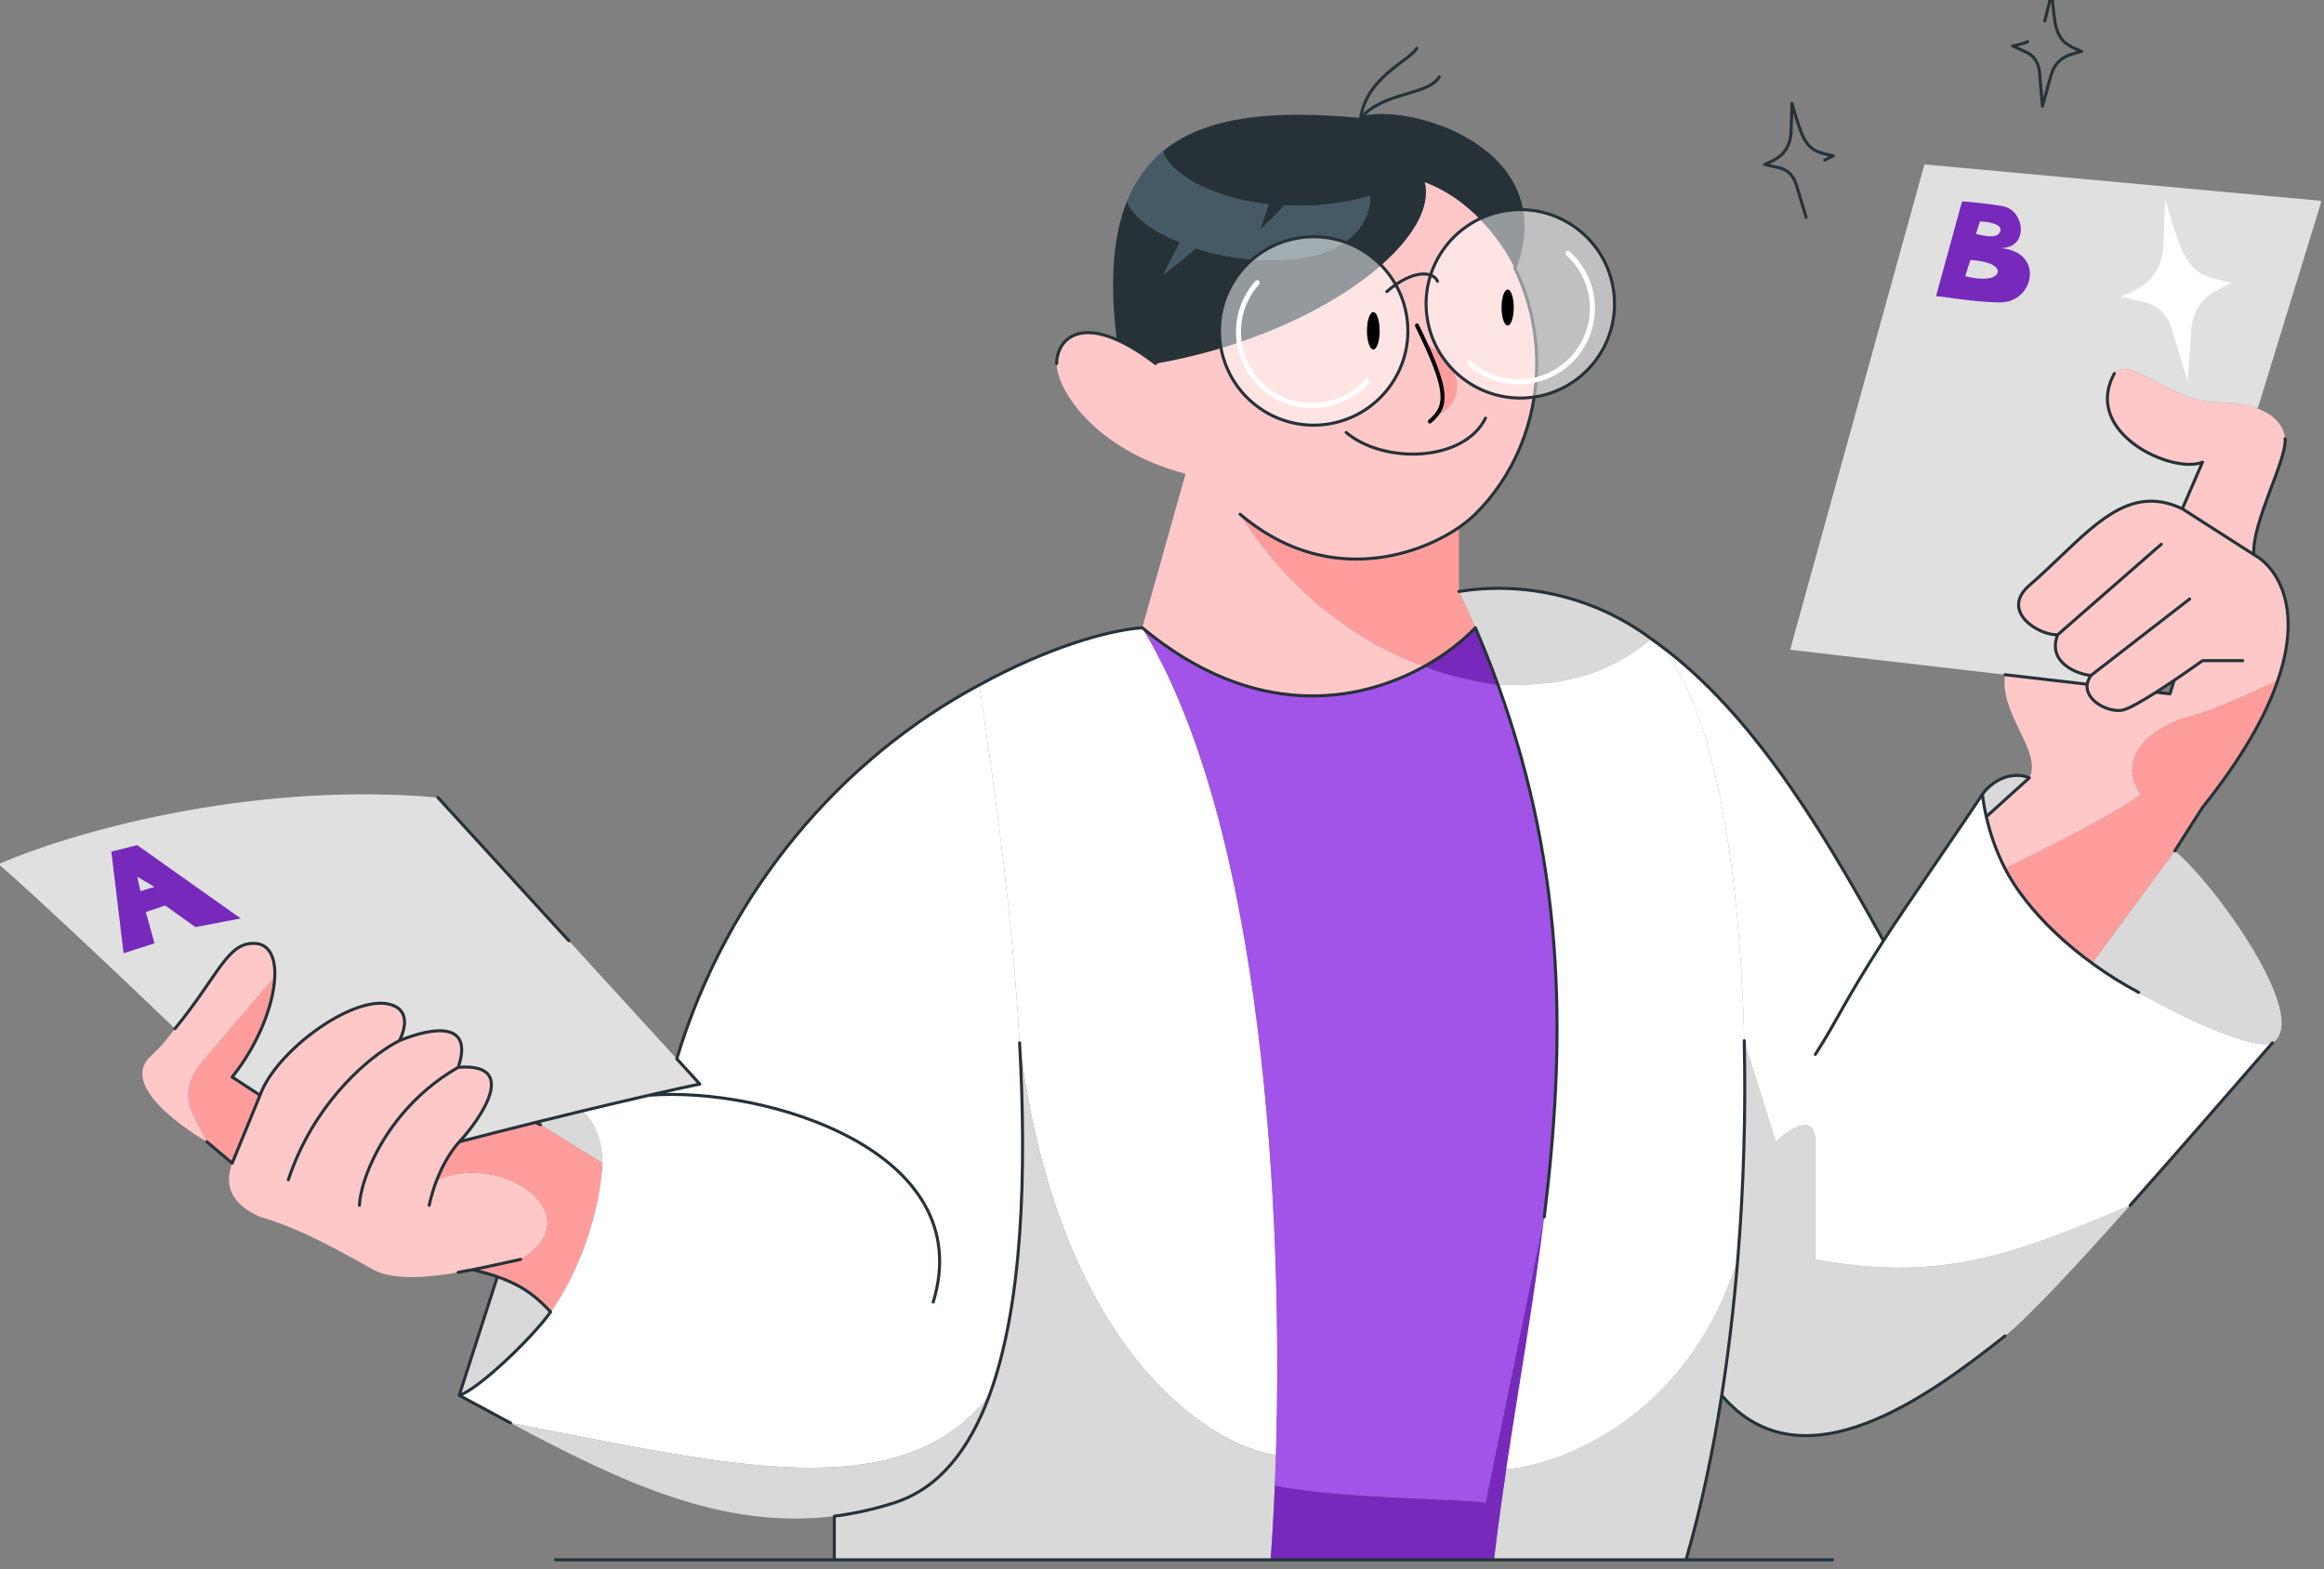 <svg width="462" height="312" viewBox="0 0 462 312" fill="none" xmlns="http://www.w3.org/2000/svg">
<rect x="0" y="0" width="462" height="312" fill="#808080" stroke="none"/>
<g clip-path="url(#clip0_7875_196351)">
<path d="M382.566 32.689L355.869 129.179L398.587 134.142L414.933 136.04C415.015 135.479 415.251 134.893 415.677 134.292C412.898 134.047 406.899 131.693 409.056 126.2C405.297 126.364 397.523 121.517 403.417 116.392C405.586 114.506 407.61 112.574 409.548 110.725L409.55 110.722C417.69 102.954 424.319 96.628 433.834 101.157L437.85 91.881C431.939 94.36 413.839 86.083 420.323 74.26C422.992 70.446 431.86 80.01 440.536 79.981C443.906 79.969 446.671 80.427 448.816 81.237L461.512 39.935L382.566 32.689Z" fill="#E0E0E0"/>
<path d="M420.323 74.26C413.839 86.083 431.939 94.36 437.85 91.881L433.834 101.157L441.235 105.899L448.045 110.262C447.663 103.778 454.647 91.422 454.266 87.227C454.033 84.661 452.194 82.512 448.816 81.237C446.671 80.427 443.906 79.969 440.536 79.981C431.86 80.01 422.992 70.446 420.323 74.26Z" fill="#FFC8C8"/>
<path d="M394.089 157.906C394.281 159.439 394.543 160.927 394.869 162.369L403.417 154.645C400.435 153.371 396.483 154.645 394.089 157.906Z" fill="#D9D9D9"/>
<path fill-rule="evenodd" clip-rule="evenodd" d="M107.437 223.622L119.761 231.259C119.761 226.65 117.967 222.592 115.67 220.905C112.687 221.625 109.596 222.382 106.463 223.16C106.8 223.306 107.125 223.46 107.437 223.622Z" fill="#D9D9D9"/>
<path d="M91.29 277.412C94.884 276.373 105.572 266.272 109.463 260.833C106.933 258.147 104.34 255.745 98.87 253.838L91.29 277.412Z" fill="#D9D9D9"/>
<path d="M87.046 158.556C48.737 155.201 12.828 166.013 -0.338 171.839C1.204 172.82 17.759 188.173 34.786 204.514C37.702 200.943 39.828 197.847 41.568 195.314C45.077 190.204 47.013 187.384 50.694 187.568C53.563 187.711 54.784 190.386 54.622 194.24C54.389 199.776 51.302 207.744 46.15 214.132L51.694 217.746C54.839 209.008 69.674 198.178 77.014 199.576C82.886 200.695 79.385 206.915 79.385 206.915C86.532 203.965 94.14 203.279 91.087 212.2C104.741 211.148 93.315 224.991 91.29 227.017C96.267 225.72 101.419 224.413 106.463 223.16C109.596 222.382 112.687 221.625 115.67 220.905C117.793 220.392 119.86 219.897 121.848 219.427C124.399 218.823 126.819 218.259 129.056 217.746C133.118 216.815 136.578 216.053 139.126 215.53L134.534 210.506L113.086 187.043L87.046 158.556Z" fill="#E0E0E0"/>
<path d="M342.272 277.412C358.309 296.305 383.674 277.412 398.587 265.606C403.216 261.941 413.036 251.342 423.457 239.648C398.728 250.197 384.927 254.772 360.881 250.384V227.017C360.881 220.98 355.635 224.502 353.012 227.017L346.743 206.915C347.07 220.954 346.657 235.746 345.457 250.384C344.706 259.527 343.649 268.61 342.272 277.412Z" fill="#D9D9D9"/>
<path d="M296.994 310.109H335.173C338.107 300.027 340.465 288.962 342.272 277.412C343.649 268.61 344.706 259.527 345.457 250.384C335.677 281.543 310.702 291.189 299.437 292.117C298.542 298.087 297.708 304.079 296.994 310.109Z" fill="#D9D9D9"/>
<path fill-rule="evenodd" clip-rule="evenodd" d="M202.691 207.338C210.239 267.799 239.808 287.193 253.648 289.333C255.087 241.51 251.246 164.539 227.073 124.811C220.297 125.263 208.214 128.767 194.681 136.184C194.812 137.079 194.949 138.013 195.091 138.983C195.091 138.986 195.092 138.988 195.092 138.991C197.436 154.992 201.235 180.921 202.691 207.338Z" fill="white"/>
<path d="M165.852 310.109H252.59C252.921 305.725 253.211 300.765 253.434 295.345C253.515 293.399 253.587 291.393 253.648 289.333C239.808 287.193 210.239 267.799 202.691 207.338C204.115 233.169 203.298 259.469 196.692 277.412C192.753 288.111 186.755 295.839 177.947 298.725C173.834 300.057 169.811 300.942 165.852 301.436V310.109Z" fill="#D9D9D9"/>
<path d="M252.59 310.109H296.994C297.708 304.079 298.542 298.087 299.437 292.117C301.947 275.349 304.924 258.748 306.992 241.93L295.311 298.725C288.796 297.822 267.072 298.049 253.434 295.345C253.211 300.765 252.921 305.725 252.59 310.109Z" fill="#7629BB"/>
<path d="M451.748 207.338C459.689 202.375 439.713 175.054 432.333 169.17L415.813 191.588C429.154 200.575 447.985 209.278 451.748 207.338Z" fill="#D9D9D9"/>
<path fill-rule="evenodd" clip-rule="evenodd" d="M432.206 135.272L431.383 137.951L428.61 137.629C429.789 136.88 431.014 136.074 432.206 135.272ZM414.933 136.04L398.587 134.142C398.053 137.82 399.63 141.386 401.207 144.665C401.316 144.892 401.425 145.116 401.533 145.34C403.241 148.869 404.778 152.045 403.417 154.645L394.869 162.369C395.713 166.102 396.986 169.535 398.587 172.682C418.483 162.96 424.841 158.78 425.533 157.906C419.966 149.369 429.896 143.769 435.294 142.464C439.613 141.419 448.78 137.234 452.824 135.272C457.781 120.79 452.744 112.865 448.045 110.262L441.235 105.899L433.834 101.157C424.319 96.628 417.69 102.954 409.55 110.722L409.548 110.725C407.61 112.574 405.586 114.506 403.417 116.392C397.523 121.517 405.297 126.364 409.056 126.2C406.899 131.693 412.898 134.047 415.677 134.292C415.251 134.893 415.015 135.479 414.933 136.04Z" fill="#FFC8C8"/>
<path d="M432.333 169.17L437.85 160.53C445.845 150.537 450.466 142.163 452.824 135.272C448.78 137.234 439.613 141.419 435.294 142.464C429.896 143.769 419.966 149.369 425.533 157.906C424.841 158.78 418.483 162.96 398.587 172.682C402.718 180.802 409.035 187.022 415.813 191.588L432.333 169.17Z" fill="#FF9D9D"/>
<path fill-rule="evenodd" clip-rule="evenodd" d="M115.67 220.905C117.793 220.392 119.86 219.897 121.848 219.427C124.399 218.823 126.819 218.259 129.056 217.746C133.118 216.815 136.578 216.053 139.126 215.53L134.534 210.506C144.698 176.842 167.512 150.714 194.681 136.184C194.812 137.079 194.949 138.013 195.091 138.983L195.092 138.991C197.436 154.992 201.235 180.921 202.691 207.338C204.115 233.169 203.298 259.469 196.692 277.412C178.924 300.062 144.879 291.242 101.497 282.914C99.07 281.617 96.617 280.291 94.133 278.948C93.19 278.438 92.242 277.926 91.29 277.412C94.884 276.373 105.572 266.272 109.463 260.833C114.787 253.39 119.189 241.651 119.761 231.259C119.761 226.65 117.967 222.592 115.67 220.905Z" fill="white"/>
<path d="M165.852 301.436C169.811 300.942 173.834 300.057 177.947 298.725C186.755 295.839 192.753 288.111 196.692 277.412C178.924 300.062 144.879 291.242 101.497 282.914C123.724 294.79 143.784 304.19 165.852 301.436Z" fill="#D9D9D9"/>
<path fill-rule="evenodd" clip-rule="evenodd" d="M51.694 241.93C46.351 239.551 44.406 236.11 46.15 231.259L51.694 217.746C54.839 209.008 69.674 198.178 77.014 199.576C82.886 200.695 79.385 206.915 79.385 206.915C86.532 203.965 94.14 203.279 91.087 212.2C104.741 211.148 93.315 224.991 91.29 227.017C89.193 229.402 87.774 232.205 86.848 234.564C100.311 228.838 117.785 241.896 103.505 250.384C102.603 250.579 101.685 250.782 100.755 250.987C98.513 251.481 96.206 251.989 93.911 252.441C92.966 252.626 92.023 252.803 91.087 252.964C84.625 254.079 78.506 254.497 74.463 252.581C73.081 251.791 71.781 251.061 70.555 250.384C67.721 248.82 65.281 247.544 63.126 246.487C58.293 244.118 54.893 242.854 51.694 241.93Z" fill="#FFC8C8"/>
<path d="M106.463 223.16C101.419 224.413 96.267 225.72 91.29 227.017C89.193 229.402 87.774 232.205 86.848 234.564C100.311 228.838 117.785 241.896 103.505 250.384C102.603 250.579 101.685 250.782 100.755 250.987C98.513 251.481 96.206 251.989 93.911 252.441C95.797 252.87 97.433 253.337 98.87 253.838C104.34 255.745 106.933 258.147 109.463 260.833C114.787 253.39 119.189 241.651 119.761 231.259L107.437 223.622L106.463 223.16Z" fill="#FF9D9D"/>
<path fill-rule="evenodd" clip-rule="evenodd" d="M227.073 124.811C251.246 164.539 255.087 241.51 253.648 289.333C253.587 291.393 253.515 293.399 253.434 295.345C267.072 298.049 288.796 297.822 295.311 298.725L306.992 241.93C311.097 208.541 311.62 174.295 297.801 136.184C294.542 135.724 287.066 134.331 283.227 132.444C270.173 139.725 249.379 143.335 227.073 124.811Z" fill="#A253E8"/>
<path d="M290.027 117.592C291.175 120.014 292.262 122.421 293.291 124.811C294.94 128.641 296.44 132.431 297.801 136.184C305.49 136.184 317.14 136.426 328.251 127.009C316.413 118.155 302.203 115.641 290.027 117.592Z" fill="#D9D9D9"/>
<path d="M293.291 124.811C290.897 127.32 287.471 130.076 283.227 132.444C287.066 134.331 294.542 135.724 297.801 136.184C296.44 132.431 294.94 128.641 293.291 124.811Z" fill="#7629BB"/>
<path fill-rule="evenodd" clip-rule="evenodd" d="M246.514 102.232C259.978 123.534 278.178 130.835 283.227 132.444C270.173 139.725 249.379 143.335 227.073 124.811L235.683 94.196C217.363 89.377 210.054 77.242 210.054 72.28C210.054 68.338 213.444 63.779 222.009 67.537C224.225 68.51 226.788 70.039 229.728 72.28C261.406 66.791 286.139 48.252 283.227 36.207C291.954 39.432 298.14 47.21 301.143 53.331C303.919 58.991 305.49 65.438 305.49 72.28C305.49 84.128 300.778 94.794 293.258 102.232C292.399 103.081 291.311 103.977 290.027 104.86C281.217 110.915 263.168 116.377 246.514 102.232ZM283.227 68.108C291.873 73.651 290.706 79.973 285.941 82.404C287.58 79.371 286.81 76.075 283.227 68.108Z" fill="#FFC8C8"/>
<path d="M283.227 68.108C291.873 73.651 290.706 79.973 285.941 82.404C287.58 79.371 286.81 76.075 283.227 68.108Z" fill="#FF9D9D"/>
<path d="M293.291 124.811C292.262 122.421 291.175 120.014 290.027 117.592V104.86C281.217 110.915 263.168 116.377 246.514 102.232C259.978 123.534 278.178 130.835 283.227 132.444C287.471 130.076 290.897 127.32 293.291 124.811Z" fill="#FF9D9D"/>
<path d="M328.251 127.009C317.14 136.426 305.49 136.184 297.801 136.184C311.62 174.295 311.097 208.541 306.992 241.93C304.924 258.748 301.947 275.349 299.437 292.117C310.702 291.189 335.677 281.543 345.457 250.384C346.657 235.746 347.07 220.954 346.743 206.915C345.844 168.251 339.337 135.3 328.251 127.009Z" fill="white"/>
<path d="M394.089 157.906C390.921 162.786 378.678 180.419 374.422 187.043C360.881 162.369 346.807 139.993 328.251 127.009C339.337 135.3 345.844 168.251 346.743 206.915L353.012 227.017C355.635 224.502 360.881 220.98 360.881 227.017V250.384C384.927 254.772 398.728 250.197 423.457 239.648C433.787 228.057 444.707 215.391 451.748 207.338C447.985 209.278 429.154 200.575 415.813 191.588C409.035 187.022 402.718 180.802 398.587 172.682C396.986 169.535 395.713 166.102 394.869 162.369C394.543 160.927 394.281 159.439 394.089 157.906Z" fill="white"/>
<path fill-rule="evenodd" clip-rule="evenodd" d="M41.129 227.017C40.611 225.782 40.024 224.694 39.473 223.672C37.583 220.172 36.11 217.443 39.286 212.2L54.622 194.24C54.784 190.386 53.563 187.711 50.694 187.568C47.013 187.384 45.077 190.204 41.568 195.314C39.828 197.847 37.702 200.943 34.786 204.514C34.118 205.332 33.693 205.888 33.345 206.342C32.457 207.502 32.077 207.998 29.462 210.506C23.712 217.102 41.129 227.017 41.129 227.017Z" fill="#FFC8C8"/>
<path d="M51.694 217.746L46.15 214.132C51.302 207.744 54.389 199.776 54.622 194.24L39.286 212.2C36.11 217.443 37.583 220.172 39.473 223.672C40.024 224.694 40.611 225.782 41.129 227.017L46.15 231.259L51.694 217.746Z" fill="#FF9D9D"/>
<path fill-rule="evenodd" clip-rule="evenodd" d="M270.482 23.459C279.871 20.678 310.063 29.405 301.143 53.331C298.14 47.21 291.954 39.432 283.227 36.207C286.139 48.252 261.406 66.791 229.728 72.28C226.788 70.039 224.225 68.51 222.009 67.537C220.528 55.615 221.362 46.675 224.022 40.052C225.488 43.339 229.284 46.047 234.612 48.166L231.319 54.517C231.609 54.285 232.015 53.971 232.487 53.607C234.12 52.346 236.535 50.481 237.628 49.328C245.771 51.963 255.515 52.626 262.73 50.342C271.217 47.656 272.497 41.333 272.396 38.954C266.533 40.686 260.658 41.175 255.265 40.841C254.292 42.017 253.068 43.221 252.081 44.192C251.246 45.013 250.581 45.668 250.38 45.998L252.146 40.618C240.574 39.43 232.201 34.194 231.192 30.053C240.098 22.718 254.249 21.949 270.482 23.459Z" fill="#263238"/>
<path d="M231.192 30.053C228.147 32.561 225.714 35.837 224.022 40.052C225.488 43.339 229.284 46.047 234.612 48.166L231.319 54.517C231.609 54.285 232.015 53.971 232.487 53.607C234.12 52.346 236.535 50.481 237.628 49.328C245.771 51.963 255.515 52.626 262.73 50.342C271.217 47.656 272.497 41.333 272.396 38.954C266.533 40.686 260.658 41.175 255.265 40.841C254.292 42.017 253.068 43.221 252.081 44.192C251.246 45.013 250.581 45.668 250.38 45.998L252.146 40.618C240.574 39.43 232.201 34.194 231.192 30.053Z" fill="#455A64"/>
<path d="M113.087 187.043L87.047 158.556M290.028 117.592C302.204 115.641 316.414 118.155 328.253 127.009C346.809 139.993 360.882 162.369 374.423 187.043M335.174 310.109C338.109 300.027 340.466 288.961 342.273 277.412M335.174 310.109H110.423M335.174 310.109H364.28M432.208 135.272L431.384 137.951L428.611 137.629M432.208 135.272C431.016 136.074 429.79 136.88 428.611 137.629M432.208 135.272C434.356 133.827 436.394 132.398 437.851 131.35H445.839M420.324 74.26C413.84 86.083 431.94 94.36 437.851 91.881L433.835 101.157M454.267 87.227C454.649 91.422 447.665 103.778 448.046 110.262M448.046 110.262L441.237 105.899L433.835 101.157M448.046 110.262C452.746 112.865 457.783 120.79 452.826 135.272C450.467 142.163 445.847 150.537 437.851 160.53L432.334 169.17M433.835 101.157C424.32 96.628 417.692 102.954 409.552 110.722L409.549 110.725C407.611 112.574 405.587 114.506 403.418 116.392C397.525 121.517 405.298 126.364 409.058 126.2M409.058 126.2C406.9 131.693 412.899 134.047 415.678 134.292M409.058 126.2L429.655 108.203M415.678 134.292C415.252 134.893 415.016 135.479 414.934 136.04M415.678 134.292L435.295 119.089M414.934 136.04C414.45 139.354 419.328 141.787 422.054 141.158C423.23 140.887 425.786 139.424 428.611 137.629M414.934 136.04L398.588 134.142M394.09 157.906C394.282 159.439 394.544 160.927 394.871 162.369M394.09 157.906C396.484 154.645 400.437 153.371 403.418 154.645L394.871 162.369M394.09 157.906C390.922 162.786 378.679 180.419 374.423 187.043M425.16 197.309C412.523 190.587 402.719 180.802 398.588 172.682C396.987 169.535 395.714 166.102 394.871 162.369M398.588 265.606C383.675 277.412 358.311 296.305 342.273 277.412M360.882 209.639C365.627 202.205 366.293 199.696 374.423 187.043M103.507 250.384C102.605 250.579 101.686 250.782 100.757 250.987C98.514 251.481 96.207 251.989 93.912 252.441M51.695 217.746L46.151 214.132C51.303 207.744 54.39 199.776 54.623 194.24C54.785 190.386 53.565 187.711 50.696 187.568C45.19 187.292 43.587 193.738 34.787 204.514M51.695 217.746C54.841 209.008 69.675 198.178 77.015 199.576C82.887 200.695 79.386 206.915 79.386 206.915M51.695 217.746L46.151 231.259L41.13 227.017M79.386 206.915C86.533 203.965 94.142 203.279 91.088 212.2M79.386 206.915C74.888 209.145 65.448 216.378 59.601 228.838C58.757 230.637 57.988 232.546 57.319 234.564M91.088 212.2C104.742 211.148 93.316 224.991 91.292 227.017M91.088 212.2C81.706 217.577 76.24 225.56 73.555 231.835C72.153 235.109 71.51 237.918 71.462 239.648M91.292 227.017C96.268 225.72 101.42 224.413 106.465 223.16M91.292 227.017C89.194 229.402 87.775 232.205 86.85 234.564C85.723 237.435 85.326 239.648 85.326 239.648M106.465 223.16C109.597 222.382 112.689 221.625 115.671 220.905C117.794 220.392 119.862 219.897 121.85 219.427C124.401 218.823 126.82 218.259 129.057 217.746M106.465 223.16C106.802 223.306 107.126 223.46 107.438 223.622L106.465 223.16ZM91.292 277.412C94.885 276.373 105.573 266.272 109.464 260.833C106.934 258.147 104.342 255.745 98.872 253.838M91.292 277.412L98.872 253.838M91.292 277.412C92.244 277.926 93.191 278.438 94.134 278.948C96.618 280.291 99.071 281.617 101.498 282.914M93.912 252.441C92.967 252.626 92.024 252.803 91.088 252.964M93.912 252.441C95.798 252.87 97.434 253.337 98.872 253.838M129.057 217.746C133.119 216.815 136.579 216.053 139.128 215.53L134.535 210.506C144.699 176.842 167.513 150.714 194.683 136.184C208.216 128.767 220.299 125.263 227.075 124.811C249.38 143.335 270.174 139.725 283.228 132.444C287.473 130.076 290.899 127.32 293.293 124.811C294.942 128.641 296.441 132.431 297.802 136.184C311.621 174.295 311.099 208.541 306.993 241.93M129.057 217.746C152.253 215.974 194.683 228.838 185.519 258.873M165.854 310.109V301.436C169.812 300.942 173.836 300.057 177.948 298.725C186.757 295.839 192.754 288.111 196.693 277.412C203.3 259.469 204.116 233.169 202.692 207.338M342.273 277.412C343.65 268.61 344.708 259.527 345.458 250.384C346.659 235.746 347.071 220.954 346.745 206.915M246.515 102.232C263.17 116.377 281.219 110.915 290.028 104.86C291.312 103.977 292.4 103.081 293.259 102.232C300.779 94.794 305.492 84.128 305.492 72.28C305.492 65.438 303.92 58.991 301.144 53.331C310.065 29.405 279.872 20.678 270.483 23.459M229.729 72.28C226.789 70.039 224.227 68.51 222.011 67.537C213.446 63.779 210.055 68.338 210.055 72.28M270.483 23.459C271.724 15.284 280.068 12.212 281.648 9.613M270.483 23.459C275.268 18.119 283.775 19.064 286.138 15.284M267.61 85.983C275.095 92.315 291.015 91.888 295.312 83.132M451.749 207.338C444.708 215.391 433.788 228.057 423.458 239.648" stroke="#263238" stroke-width="0.605" stroke-linecap="round" stroke-linejoin="round"/>
<path d="M281.689 64.719C287.956 77.536 287.956 80.669 284.253 83.802" stroke="black" stroke-width="0.794" stroke-linecap="round" stroke-linejoin="round"/>
<path d="M320.799 57.973C322.145 68.229 314.922 77.633 304.667 78.979C294.411 80.325 285.007 73.102 283.661 62.846C282.315 52.591 289.538 43.186 299.794 41.841C310.049 40.495 319.454 47.718 320.799 57.973Z" fill="white" fill-opacity="0.5"/>
<path d="M279.718 63.364C281.063 73.619 273.84 83.024 263.585 84.37C253.33 85.715 243.925 78.493 242.579 68.237C241.234 57.982 248.456 48.577 258.712 47.231C268.967 45.886 278.372 53.108 279.718 63.364Z" fill="white" fill-opacity="0.5"/>
<path d="M275.692 57.973C280.815 53.532 284.913 53.872 285.767 55.923M320.799 57.973C322.145 68.229 314.922 77.633 304.667 78.979C294.411 80.325 285.007 73.102 283.661 62.846C282.315 52.591 289.538 43.186 299.794 41.841C310.049 40.495 319.454 47.718 320.799 57.973ZM279.718 63.364C281.063 73.619 273.84 83.024 263.585 84.37C253.33 85.715 243.925 78.493 242.579 68.237C241.234 57.982 248.456 48.577 258.712 47.231C268.967 45.886 278.372 53.108 279.718 63.364Z" stroke="#263238" stroke-width="0.605" stroke-linecap="round" stroke-linejoin="round"/>
<path d="M292.129 72.195C298.168 77.584 307.438 77.064 312.834 71.034C318.231 65.004 317.71 55.747 311.672 50.358" stroke="white" stroke-width="0.99" stroke-linecap="round" stroke-linejoin="round"/>
<path d="M249.944 56.194C244.545 62.224 245.049 71.495 251.069 76.902C257.09 82.308 266.348 81.804 271.747 75.775" stroke="white" stroke-width="0.99" stroke-linecap="round" stroke-linejoin="round"/>
<ellipse cx="273.008" cy="65.768" rx="1.262" ry="3.72" fill="black"/>
<ellipse cx="299.715" cy="61.143" rx="1.213" ry="3.576" fill="black"/>
<path fill-rule="evenodd" clip-rule="evenodd" d="M24.571 189.525L30.71 187.535L28.995 181.318L32.853 180.032L38.856 184.319L47.859 182.604L27.28 168.027L22.135 169.313L24.571 189.525ZM27.919 177.166L27.28 174.303L30.71 176.329L27.919 177.166Z" fill="#7629BB"/>
<path fill-rule="evenodd" clip-rule="evenodd" d="M390.049 40.028L384.873 58.883C385.273 58.883 386.204 59.013 387.461 59.189C390.074 59.554 394.095 60.115 397.69 60.115C404.345 60.115 406.554 50.084 397.69 49.324C403.509 49.324 402.513 41.717 398.076 40.978C394.527 40.386 391.651 40.151 390.049 40.028ZM391.705 51.695L390.668 54.905C395.261 56.041 396.85 55.053 397.138 54.164C397.368 53.453 396.496 51.991 391.705 51.695ZM392.804 46.518L393.602 44.025C395.327 44.025 397.999 44.625 397.69 45.818C397.262 47.465 395.064 47.052 392.804 46.518Z" fill="#7629BB"/>
<path d="M430.381 39.438C431.394 42.953 431.869 44.597 433.1 48.053C434.332 51.51 436.064 53.812 438.402 54.779C440.309 55.568 441.7 55.791 443.603 56.201L440.888 57.609C437.823 59.199 435.864 61.692 435.592 65.722L434.933 75.927L431.688 65.212C430.726 62.283 428.673 60.618 426.486 60.115L421.608 58.994C423.274 58.269 424.314 57.894 426.051 56.689C428.098 55.268 429.888 52.498 430.07 49.036C430.26 45.422 430.381 39.438 430.381 39.438Z" fill="white"/>
<path d="M359.054 43.197L357.042 36.553C356.445 34.736 355.172 33.703 353.816 33.392L350.791 32.696C351.824 32.247 352.469 32.014 353.546 31.267C354.816 30.386 355.926 28.668 356.038 26.521C356.156 24.28 356.231 20.569 356.231 20.569C356.86 22.749 357.154 23.768 357.918 25.912C358.681 28.055 359.756 29.483 361.206 30.082C362.388 30.572 363.251 30.71 364.43 30.964L362.747 31.838" stroke="#263238" stroke-width="0.605" stroke-linecap="round" stroke-linejoin="round"/>
<path d="M403.084 8.292C401.877 8.803 401.198 8.898 400.094 9.126L402.913 10.427C404.176 11.01 405.211 12.281 405.422 14.182L406.03 21.098L407.727 14.987C408.404 12.576 409.911 11.312 411.973 10.736L413.8 10.226C412.697 9.736 411.881 9.423 410.824 8.702C409.528 7.818 408.769 6.201 408.461 3.946C408.153 1.692 408.073 0.634 407.905 -1.629C407.905 -1.629 407.071 1.988 406.496 4.158" stroke="#263238" stroke-width="0.605" stroke-linecap="round" stroke-linejoin="round"/>
</g>
<defs>
<clipPath id="clip0_7875_196351">
<rect width="461.382" height="312" fill="white"/>
</clipPath>
</defs>
</svg>
